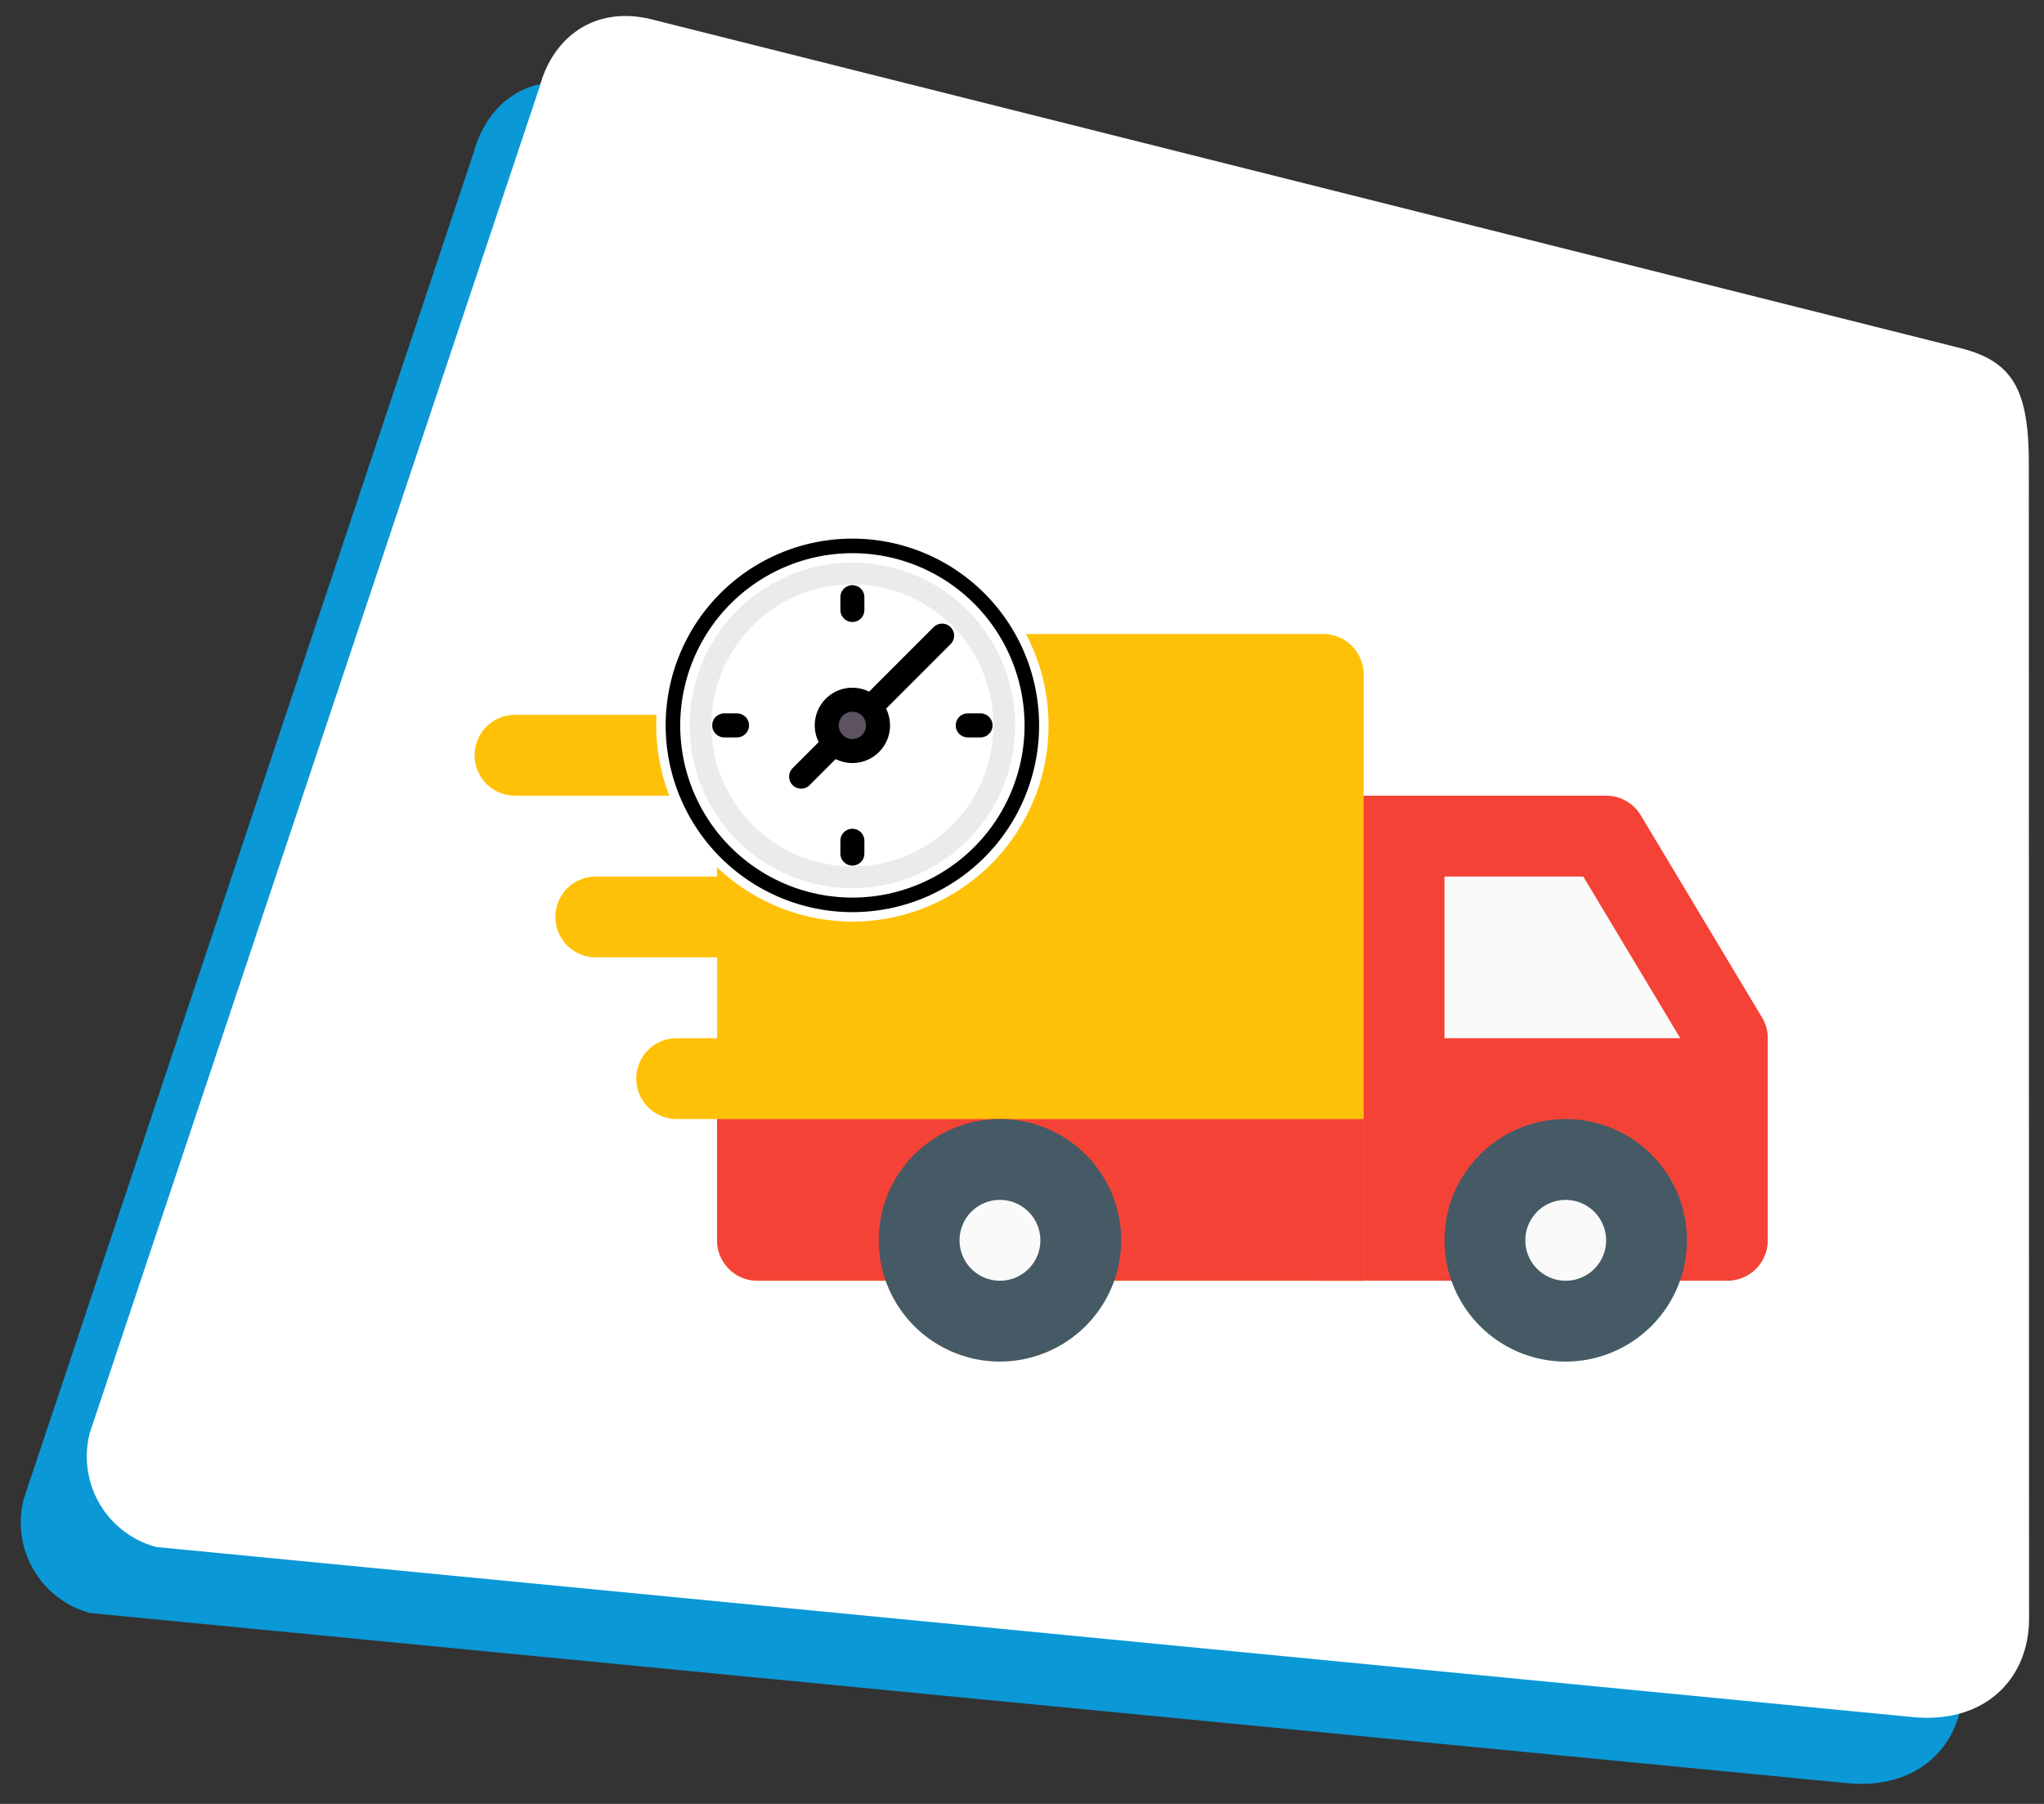 <svg id="equipment-delivery" xmlns="http://www.w3.org/2000/svg" xmlns:xlink="http://www.w3.org/1999/xlink" width="216.693" height="191.201" viewBox="0 0 216.693 191.201">
  <rect x="0" y="0" width="216.693" height="191.201" fill="#333333" stroke="none"/>
  <defs>
    <clipPath id="clip-path">
      <rect y="5" width="209.693" height="184.201" fill="none"/>
    </clipPath>
  </defs>
  <g id="icon-shape-template">
    <g id="Group_11142" data-name="Group 11142" transform="translate(-16.153 2)">
      <g id="Scroll_Group_1" data-name="Scroll Group 1" transform="translate(16.153 0)" clip-path="url(#clip-path)" style="isolation: isolate">
        <path id="Path_27813" data-name="Path 27813" d="M19.043,2.272,161.987,0c5.485,0,7.91,2.389,9.932,9.932l31.729,118.245c1.628,6.076-1.554,11.94-9.089,13.248L9.932,172.255A9.932,9.932,0,0,1,0,162.323L9.112,12.2C9.112,6.926,12.425,2.272,19.043,2.272Z" transform="matrix(0.966, 0.259, -0.259, 0.966, 44.583, 0)" fill="#0b98d6"/>
      </g>
    </g>
    <g id="Group_11421" data-name="Group 11421" transform="translate(-9.153 -5)">
      <g id="Scroll_Group_1-2" data-name="Scroll Group 1" transform="translate(16.153 0)" clip-path="url(#clip-path)" style="isolation: isolate">
        <path id="Path_27813-2" data-name="Path 27813" d="M19.043,2.272,161.987,0c5.485,0,7.91,2.389,9.932,9.932l31.729,118.245c1.628,6.076-1.554,11.94-9.089,13.248L9.932,172.255A9.932,9.932,0,0,1,0,162.323L9.112,12.2C9.112,6.926,12.425,2.272,19.043,2.272Z" transform="matrix(0.966, 0.259, -0.259, 0.966, 44.583, 0)" fill="#fff"/>
      </g>
    </g>
  </g>
  <g id="delivery-truck" transform="translate(50.315 -44.8)">
    <g id="Group_11915" data-name="Group 11915" transform="translate(0 120.568)">
      <path id="Path_29107" data-name="Path 29107" d="M34.274,148.284A4.286,4.286,0,0,0,29.99,144H4.284a4.284,4.284,0,1,0,0,8.568H29.99A4.286,4.286,0,0,0,34.274,148.284Z" transform="translate(0 -144)" fill="#ffc107"/>
      <path id="Path_29108" data-name="Path 29108" d="M53.421,208H36.284a4.284,4.284,0,0,0,0,8.568H53.421a4.284,4.284,0,0,0,0-8.568Z" transform="translate(-23.432 -190.863)" fill="#ffc107"/>
      <path id="Path_29109" data-name="Path 29109" d="M76.853,272H68.284a4.284,4.284,0,0,0,0,8.568h8.568a4.284,4.284,0,0,0,0-8.568Z" transform="translate(-46.863 -237.726)" fill="#ffc107"/>
    </g>
    <path id="Path_29110" data-name="Path 29110" d="M370.8,199.5,357.95,178.082A4.275,4.275,0,0,0,354.274,176h-29.99A4.286,4.286,0,0,0,320,180.284v42.842a4.286,4.286,0,0,0,4.284,4.284h42.842a4.286,4.286,0,0,0,4.284-4.284V201.705A4.22,4.22,0,0,0,370.8,199.5Z" transform="translate(-234.316 -46.863)" fill="#f44336"/>
    <path id="Path_29111" data-name="Path 29111" d="M384,208h14.712l10.282,17.137H384Z" transform="translate(-281.179 -70.295)" fill="#fafafa"/>
    <path id="Path_29112" data-name="Path 29112" d="M160.263,112H100.284A4.286,4.286,0,0,0,96,116.284v59.979a4.286,4.286,0,0,0,4.284,4.284h64.263V116.284A4.286,4.286,0,0,0,160.263,112Z" transform="translate(-70.295)" fill="#ffc107"/>
    <circle id="Ellipse_158" data-name="Ellipse 158" cx="8.5" cy="8.5" r="8.5" transform="translate(107.371 168)" fill="#fafafa"/>
    <path id="Path_29113" data-name="Path 29113" d="M396.853,329.705a12.853,12.853,0,1,1,12.853-12.853A12.868,12.868,0,0,1,396.853,329.705Zm0-17.137a4.284,4.284,0,1,0,4.284,4.284A4.3,4.3,0,0,0,396.853,312.568Z" transform="translate(-281.179 -140.589)" fill="#455a64"/>
    <path id="Path_29114" data-name="Path 29114" d="M164.547,321.137H100.284A4.286,4.286,0,0,1,96,316.853V304h68.547Z" transform="translate(-70.295 -140.589)" fill="#f44336"/>
    <ellipse id="Ellipse_159" data-name="Ellipse 159" cx="9" cy="8.5" rx="9" ry="8.5" transform="translate(46.371 168)" fill="#fafafa"/>
    <path id="Path_29115" data-name="Path 29115" d="M172.853,329.705a12.853,12.853,0,1,1,12.853-12.853A12.868,12.868,0,0,1,172.853,329.705Zm0-17.137a4.284,4.284,0,1,0,4.284,4.284A4.291,4.291,0,0,0,172.853,312.568Z" transform="translate(-117.158 -140.589)" fill="#455a64"/>
  </g>
  <g id="fast-delivery" transform="translate(-2.075 -23.574)">
    <circle id="Ellipse_162" data-name="Ellipse 162" cx="19.024" cy="19.024" r="19.024" transform="translate(73.416 81.435)" fill="#eceaec"/>
    <circle id="Ellipse_163" data-name="Ellipse 163" cx="14.947" cy="14.947" r="14.947" transform="translate(77.493 85.512)" fill="#fff"/>
    <circle id="Ellipse_164" data-name="Ellipse 164" cx="2.718" cy="2.718" r="2.718" transform="translate(89.722 97.741)" fill="#5d5360"/>
    <path id="Path_29126" data-name="Path 29126" d="M92.44,120.754a20.295,20.295,0,1,0-20.295-20.295A20.318,20.318,0,0,0,92.44,120.754Zm0-38.047a17.752,17.752,0,1,1-17.752,17.752A17.772,17.772,0,0,1,92.44,82.707Z" stroke="#fff" stroke-width="1"/>
    <path id="Path_29127" data-name="Path 29127" d="M153.578,153.767a1.267,1.267,0,0,0,.9-.372l2.763-2.763a3.986,3.986,0,0,0,5.345-5.345l6.839-6.839a1.271,1.271,0,1,0-1.8-1.8l-6.839,6.839a3.987,3.987,0,0,0-5.345,5.345l-2.763,2.763a1.271,1.271,0,0,0,.9,2.17Zm5.435-8.153a1.446,1.446,0,1,1-1.446,1.446A1.448,1.448,0,0,1,159.013,145.615Z" transform="translate(-66.573 -46.602)"/>
    <path id="Path_29128" data-name="Path 29128" d="M185.642,116.129a1.271,1.271,0,0,0,1.271-1.271V113.5a1.271,1.271,0,0,0-2.543,0v1.359A1.271,1.271,0,0,0,185.642,116.129Z" transform="translate(-93.202 -26.629)"/>
    <path id="Path_29129" data-name="Path 29129" d="M185.642,264.535a1.271,1.271,0,0,0-1.271,1.271v1.359a1.271,1.271,0,0,0,2.543,0v-1.359A1.271,1.271,0,0,0,185.642,264.535Z" transform="translate(-93.202 -153.118)"/>
    <path id="Path_29130" data-name="Path 29130" d="M257.787,194.933h1.359a1.271,1.271,0,0,0,0-2.543h-1.359a1.271,1.271,0,1,0,0,2.543Z" transform="translate(-153.118 -93.202)"/>
    <path id="Path_29131" data-name="Path 29131" d="M108.111,193.661a1.271,1.271,0,0,0-1.271-1.271h-1.359a1.271,1.271,0,0,0,0,2.543h1.359A1.271,1.271,0,0,0,108.111,193.661Z" transform="translate(-26.63 -93.202)"/>
  </g>
</svg>
